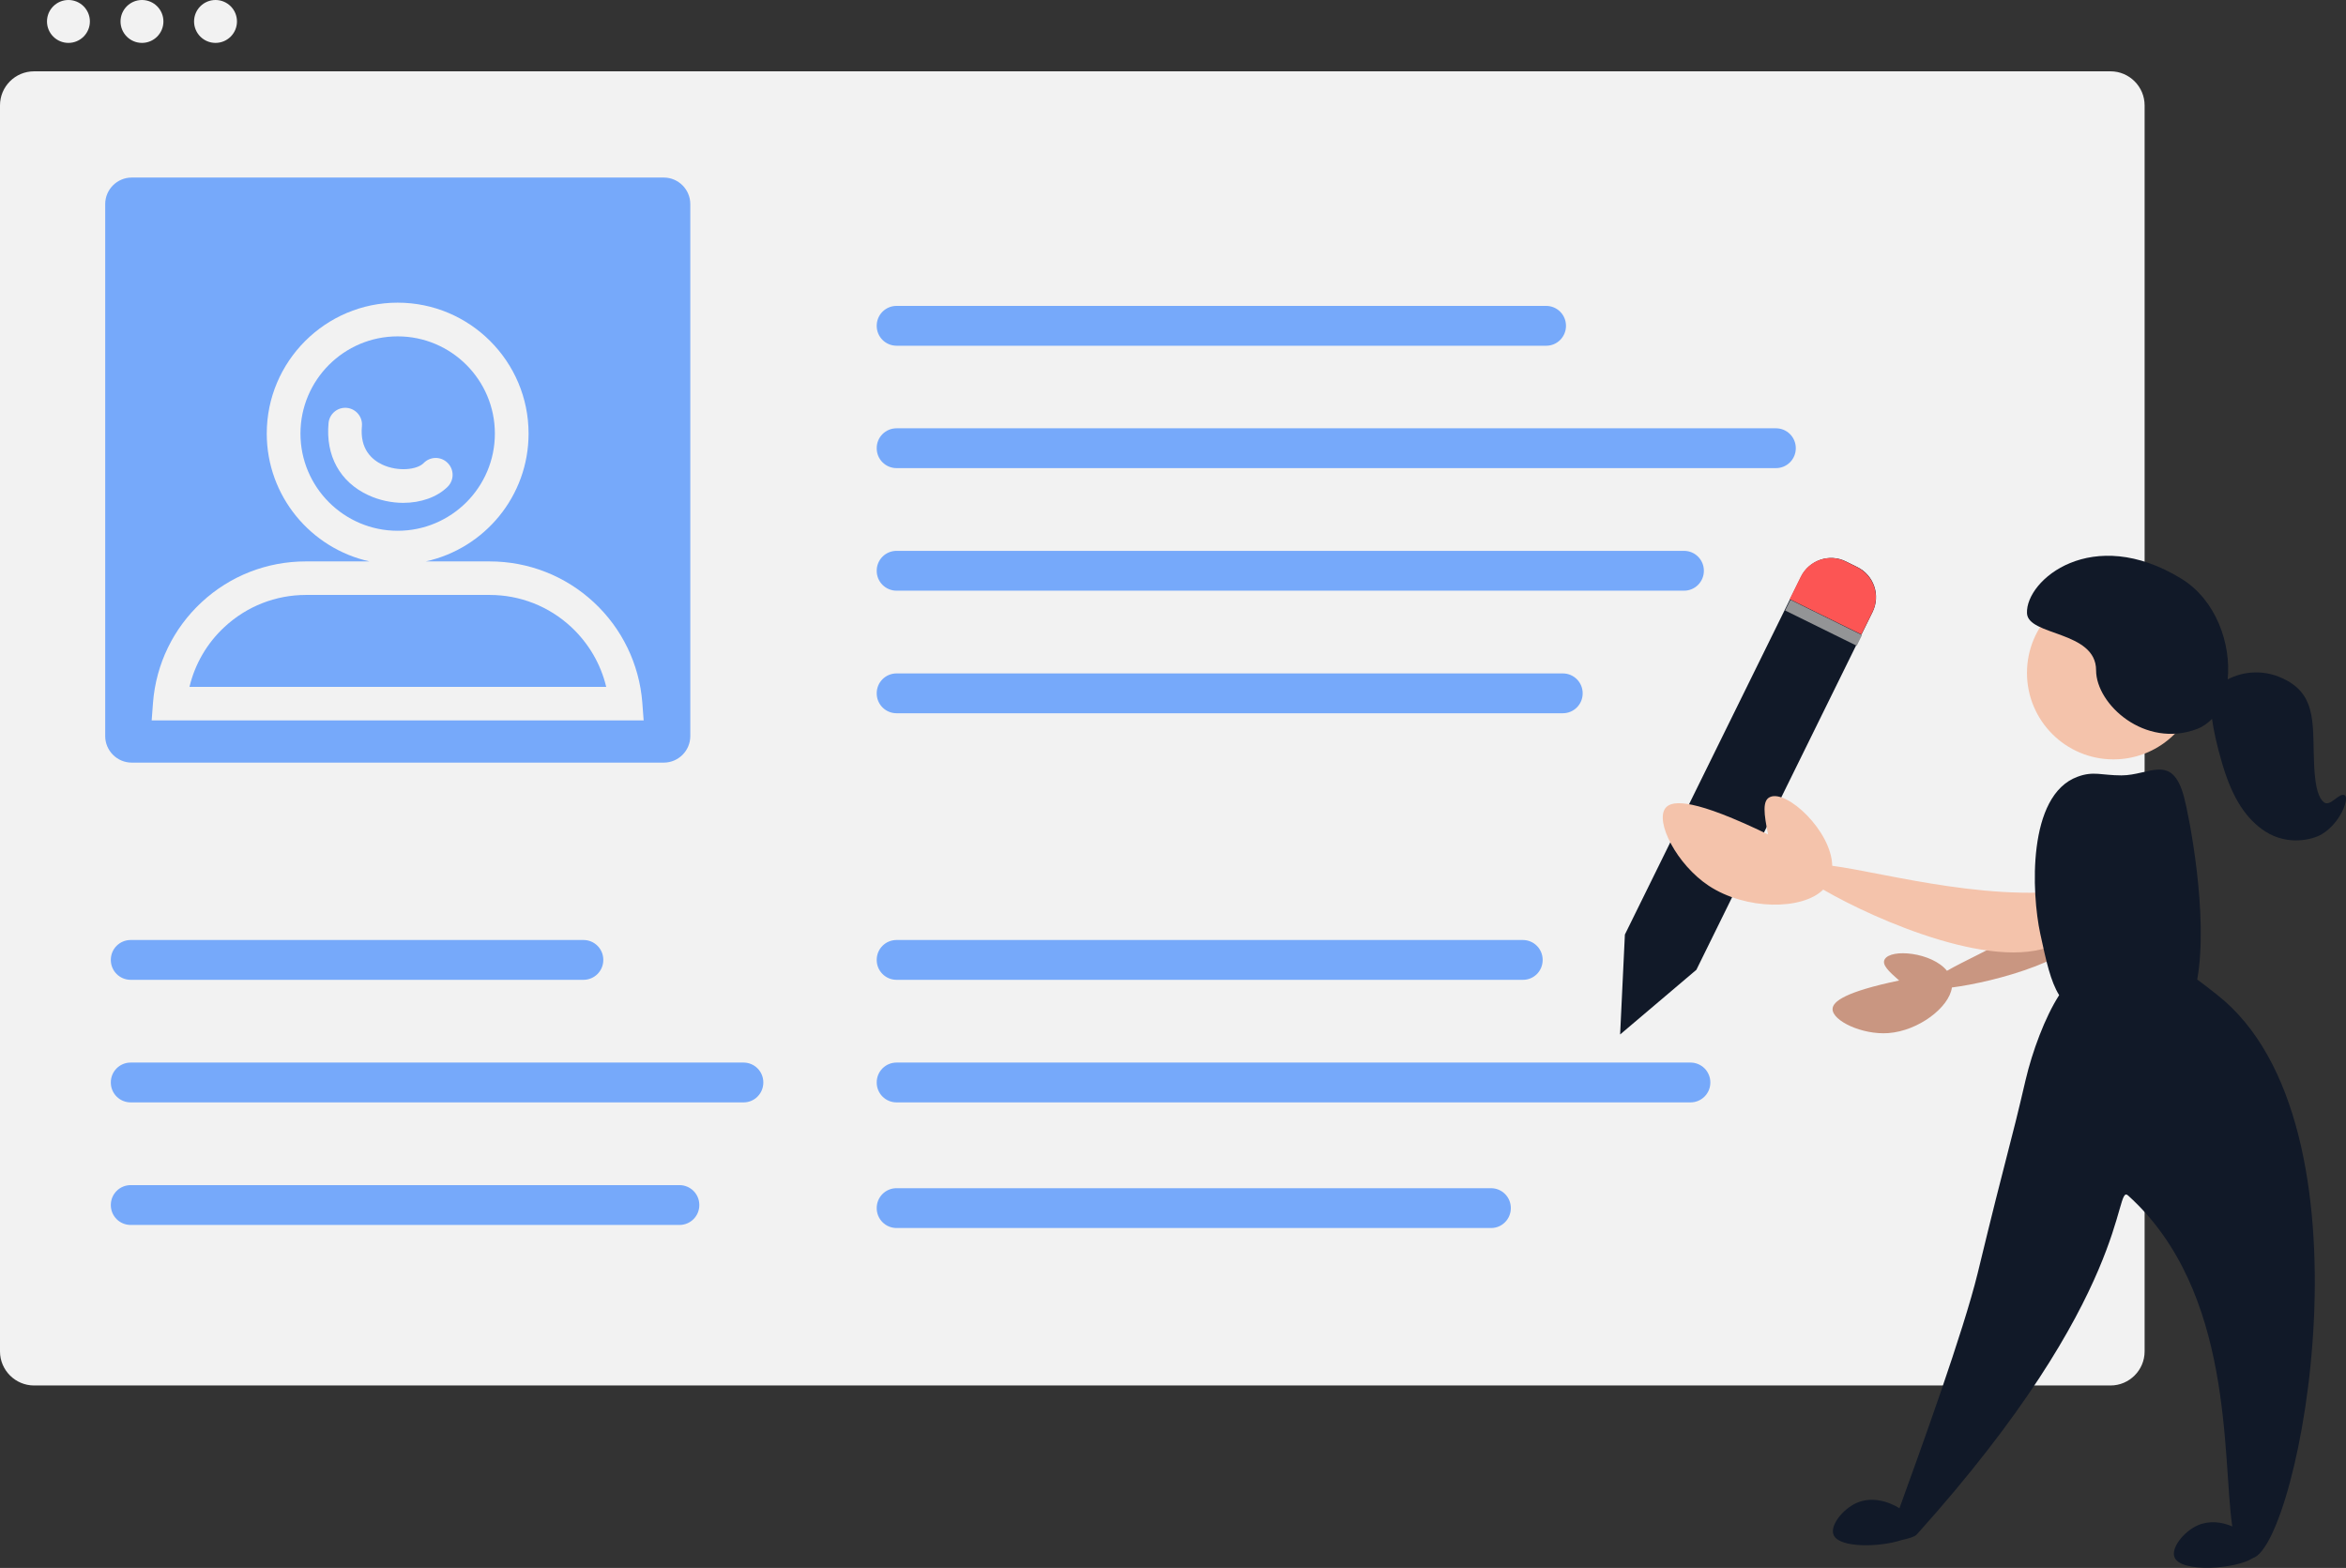 <?xml version="1.0" encoding="utf-8"?>
<!-- Generator: Adobe Illustrator 27.7.0, SVG Export Plug-In . SVG Version: 6.00 Build 0)  -->
<svg version="1.1" id="a" xmlns="http://www.w3.org/2000/svg" xmlns:xlink="http://www.w3.org/1999/xlink" x="0px" y="0px"
	 viewBox="0 0 1378.1 921.1" style="enable-background:new 0 0 1378.1 921.1;" xml:space="preserve">
<rect x="0" y="0" width="1378.1" height="921.1" fill="#333333" stroke="none"/>
<style type="text/css">
	.st0{fill:#F2F2F2;}
	.st1{fill:#76A9FA;}
	.st2{fill:#111928;}
	.st3{fill:#FC5554;}
	.st4{fill:#939496;}
	.st5{fill:#C99681;}
	.st6{fill:#F4C3AB;}
</style>
<path class="st0" d="M20,41.9h1219.8c11,0,20,9,20,20v732c0,11-9,20-20,20H20c-11,0-20-9-20-20v-732C0,50.8,9,41.9,20,41.9z"/>
<circle class="st0" cx="40.2" cy="12.6" r="12.6"/>
<circle class="st0" cx="83.4" cy="12.6" r="12.6"/>
<circle class="st0" cx="126.6" cy="12.6" r="12.6"/>
<path class="st1" d="M405.5,124.3L405.5,124.3v-4.4c0-8.6-7-15.6-15.6-15.6H77.4c-8.6,0-15.6,7-15.6,15.6v312.5
	c0,8.6,7,15.6,15.6,15.6h312.5c8.6,0,15.6-7,15.6-15.6v-4.4l0,0L405.5,124.3L405.5,124.3z"/>
<path class="st0" d="M377.3,412.6c-1.8-22.5-11.9-43.4-28.5-58.8c-16.7-15.5-38.4-24-61.2-24h-37.5c34.5-7.6,60.4-38.3,60.4-75.1
	c0-42.4-34.5-76.9-76.9-76.9s-76.9,34.5-76.9,76.9c0,36.7,25.9,67.5,60.4,75.1h-37.5c-22.8,0-44.5,8.5-61.2,24
	c-16.6,15.4-26.7,36.3-28.5,58.8l-0.8,10.6h289L377.3,412.6L377.3,412.6z M176.5,254.7c0-31.5,25.6-57.1,57.1-57.1
	s57.1,25.6,57.1,57.1s-25.6,57.1-57.1,57.1S176.5,286.2,176.5,254.7L176.5,254.7z M111.3,403.5c3.2-13.4,10.3-25.7,20.6-35.2
	c13-12.1,30-18.8,47.8-18.8h108c17.8,0,34.8,6.7,47.8,18.8c10.3,9.6,17.4,21.8,20.6,35.2C355.9,403.5,111.3,403.5,111.3,403.5z"/>
<path class="st0" d="M236.9,295.4c-6.9,0-14-1.5-20.5-4.5c-16.7-7.7-25.2-23.2-23.4-42.4c0.5-5.4,5.3-9.4,10.7-8.9
	c5.4,0.5,9.4,5.3,8.9,10.7c-1.3,13.6,5.9,19.8,12.1,22.7c9.2,4.2,20.3,3,24.2-1c3.8-3.9,10.1-4,14-0.1c3.9,3.8,4,10.1,0.1,14
	C256.8,292.1,247.1,295.4,236.9,295.4L236.9,295.4z"/>
<path class="st1" d="M908.3,203.1H526.7c-6.5,0-11.7-5.2-11.7-11.7s5.2-11.7,11.7-11.7h381.5c6.5,0,11.7,5.2,11.7,11.7
	S914.7,203.1,908.3,203.1z"/>
<path class="st1" d="M1043.2,275H526.7c-6.5,0-11.7-5.2-11.7-11.7s5.2-11.7,11.7-11.7h516.5c6.5,0,11.7,5.2,11.7,11.7
	S1049.7,275,1043.2,275z"/>
<path class="st1" d="M989.2,347H526.7c-6.5,0-11.7-5.2-11.7-11.7s5.2-11.7,11.7-11.7h462.5c6.5,0,11.7,5.2,11.7,11.7
	S995.7,347,989.2,347z"/>
<path class="st1" d="M918,419H526.7c-6.5,0-11.7-5.2-11.7-11.7s5.2-11.7,11.7-11.7H918c6.5,0,11.7,5.2,11.7,11.7S924.5,419,918,419z
	"/>
<path class="st1" d="M342.7,575.6H76.8c-6.5,0-11.7-5.2-11.7-11.7s5.2-11.7,11.7-11.7h265.9c6.5,0,11.7,5.2,11.7,11.7
	S349.2,575.6,342.7,575.6z"/>
<path class="st1" d="M436.8,647.6H76.8c-6.5,0-11.7-5.2-11.7-11.7s5.2-11.7,11.7-11.7h359.9c6.5,0,11.7,5.2,11.7,11.7
	S443.2,647.6,436.8,647.6z"/>
<path class="st1" d="M399.1,719.6H76.8c-6.5,0-11.7-5.2-11.7-11.7s5.2-11.7,11.7-11.7h322.3c6.5,0,11.7,5.2,11.7,11.7
	S405.6,719.6,399.1,719.6z"/>
<path class="st1" d="M894.6,575.6H526.7c-6.5,0-11.7-5.2-11.7-11.7s5.2-11.7,11.7-11.7h367.8c6.5,0,11.7,5.2,11.7,11.7
	S901.1,575.6,894.6,575.6L894.6,575.6z"/>
<path class="st1" d="M993,647.6H526.7c-6.5,0-11.7-5.2-11.7-11.7s5.2-11.7,11.7-11.7H993c6.5,0,11.7,5.2,11.7,11.7
	S999.5,647.6,993,647.6z"/>
<path class="st1" d="M875.9,721.4H526.7c-6.5,0-11.7-5.2-11.7-11.7s5.2-11.7,11.7-11.7h349.1c6.5,0,11.7,5.2,11.7,11.7
	S882.3,721.4,875.9,721.4z"/>
<path class="st2" d="M996.5,569.7l-44.8,38l2.8-58.7l103.5-210.2c4.8-9.7,16.6-13.8,26.3-9l6.7,3.3c9.8,4.8,13.8,16.6,9,26.4
	L996.5,569.7L996.5,569.7z"/>
<path class="st3" d="M1099.9,359.6l-6.5,13.1l-42.1-20.7l6.5-13.2c4.8-9.7,16.6-13.8,26.3-9l6.7,3.3
	C1100.7,338,1104.8,349.8,1099.9,359.6L1099.9,359.6z"/>
<rect x="1067.4" y="342.1" transform="matrix(0.442 -0.897 0.897 0.442 269.981 1164.877)" class="st4" width="7" height="46.9"/>
<path class="st5" d="M1231.6,513.3c-24.4,28.5-68.8,46-87.9,57c-8.8-10.9-33-13.2-36.6-6.7c-1.7,3.1,2.2,6.9,8.5,12.4
	c-31.6,6.6-39,12.3-39.1,16.7c-0.2,7,17.5,15.3,32.7,14.2c17.8-1.3,35.8-15.1,37.4-26.8c24-3.1,77.9-16.5,88-41.3
	C1238.4,529.5,1238.3,505.4,1231.6,513.3L1231.6,513.3z"/>
<circle class="st6" cx="1241.5" cy="395.3" r="50.8"/>
<path class="st6" d="M1229.1,521c-53.8,11.2-120.7-8.1-152.8-12.4c-0.4-20.4-26.6-44.8-36.5-40.4c-4.7,2-3.6,10-1.2,22
	c-42.5-20.6-56.2-20.6-60.2-15.6c-6.4,8,6.6,33.3,25.3,45.7c21.8,14.4,55,14.5,67.3,2.3c30.6,17.8,105,50.5,138.9,30.8
	C1222.5,545.9,1243.9,517.9,1229.1,521L1229.1,521z"/>
<path class="st2" d="M1377.4,467.2c-3.3-2-8.7,7.4-12.5,3.9c-2.5-2.2-4.8-7-5.5-21.1c-1.1-22.8,1.9-40.1-15.6-50
	c-13.2-7.5-26.5-5.5-35.2-0.9c2.1-20.8-6.8-46.7-27.3-59.2c-52.3-32-91.4,0.8-90.6,20.3c0.5,13.5,40.6,10.2,40.6,33.6
	c0,19.9,28.6,46.1,59.4,34.4c3.3-1.3,6.2-3.3,8.7-5.9c0.9,6.5,2.7,15.3,6.2,27c6,20.1,14.1,32,25,39.1c13.6,8.7,27.9,4.7,32.9,1.9
	C1375,483.6,1380.1,468.9,1377.4,467.2L1377.4,467.2z"/>
<path class="st2" d="M1302.4,584.4c-4.2-3.3-8-6.3-11.7-9c6.8-37.8-4.9-96.7-7.8-107.4c-7-25.8-20.2-12.5-36.7-12.5
	c-11.7,0-16.4-2.7-25.8,0.8c-29.7,10.9-27,68.5-21.9,92.2c3.6,16.7,6.1,28,11.1,36.1c-8.4,13.1-15.8,33.2-19.7,49.8
	c-9.4,40.6-10.3,39.7-28.1,113.3c-8.4,34.5-33.5,103.8-46,138.3c-7-4.3-16.6-6.9-25.2-3.1c-8.4,3.8-16,13.7-13.4,19
	c3.5,7.5,26.9,7.1,39.9,2.8c3.8-0.8,7.6-1.9,8.8-3.2c127.4-141.6,115.9-206.7,124.2-199.2c62.4,56.3,55.2,153.6,61.2,194.4
	c-6.2-2.7-13.6-3.6-20.4-0.6c-8.4,3.8-16,13.7-13.4,19c4.1,8.9,36,6.7,45.9,0.2C1350.8,906.8,1398.6,660,1302.4,584.4L1302.4,584.4z
	"/>
</svg>
